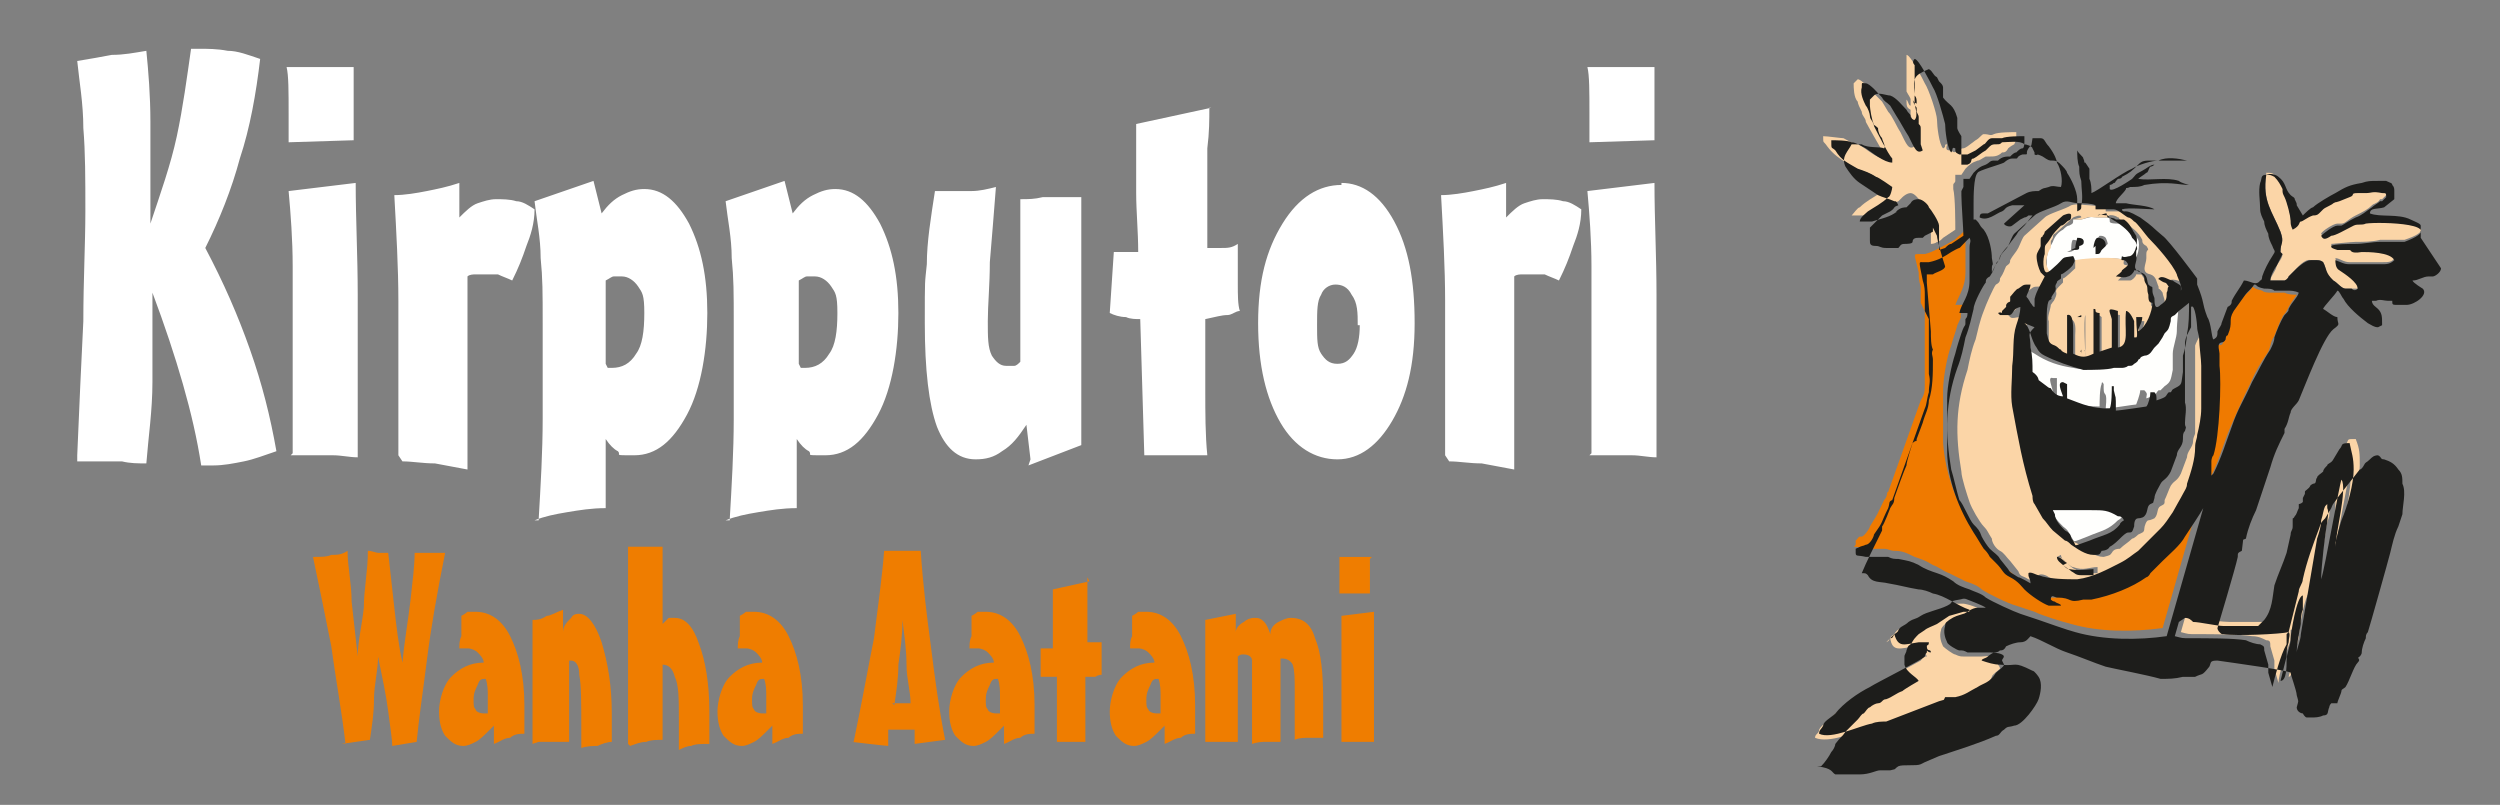 <?xml version="1.0" encoding="UTF-8"?>
<svg id="Layer_1" xmlns="http://www.w3.org/2000/svg" version="1.1" viewBox="0 0 123 39.6">
  <rect x="0" y="0" width="123" height="39.6" fill="#808080" stroke="none"/>
  <!-- Generator: Adobe Illustrator 29.4.0, SVG Export Plug-In . SVG Version: 2.1.0 Build 152)  -->
  <defs>
    <style>
      .st0 {
        fill: #1d1d1b;
      }

      .st0, .st1, .st2, .st3, .st4, .st5 {
        fill-rule: evenodd;
      }

      .st1 {
        fill: #fff;
      }

      .st2 {
        fill: #ef7d00;
      }

      .st3 {
        fill: #fbd5a7;
      }

      .st4 {
        fill: #fffffd;
      }

      .st5 {
        fill: #ef7a00;
      }
    </style>
  </defs>
  <path class="st2" d="M17,36.6c-.2-1.7-.5-3.3-.7-4.8-.3-1.5-.6-3-.9-4.4.4,0,.7,0,.9-.1.3,0,.5,0,.8-.2,0,.8.2,1.6.2,2.5.1.9.2,1.8.3,2.7,0-.7.2-1.5.3-2.4,0-.9.2-1.8.2-2.8.2,0,.4.1.5.1.2,0,.3,0,.5,0h0c.1.9.2,1.8.3,2.7.1.9.2,1.8.4,2.7.1-1.1.3-2.2.4-3.1.1-.9.2-1.7.2-2.3h1.5c-.4,2-.7,3.7-.9,5.3-.2,1.6-.4,2.9-.5,4l-1.2.2c0-.3-.1-.9-.2-1.7-.1-.8-.3-1.7-.5-2.7,0,.7-.2,1.4-.2,2.1,0,.7-.1,1.3-.2,2l-1.4.2Z"/>
  <path class="st2" d="M66,36.5h0c0-1.1,0-1.9,0-2.3,0-.8,0-1.5,0-2.1,0-.6,0-1.2,0-1.8l1.6-.2c0,.9,0,1.7,0,2.6,0,.9,0,1.8,0,2.7v1.1c-.2,0-.4,0-.6,0-.2,0-.4,0-.5,0h-.3c0,0-.1,0-.2,0M67.4,27.5v1.7s-1.5,0-1.5,0c0-.2,0-.4,0-.7,0-.5,0-.9,0-1.1h1.6ZM59.3,36.6c0-.9,0-1.6,0-2.2,0-.6,0-1.1,0-1.5s0-.8,0-1.2c0-.4,0-.8,0-1.2l1.5-.3v.9c0-.2.2-.4.4-.5.1-.1.3-.2.5-.2s.3,0,.5.2c.1.1.2.3.3.6,0-.3.2-.5.4-.6.2-.1.4-.2.6-.2.6,0,1,.3,1.2,1,.3.7.4,1.7.4,3.1s0,.4,0,.7c0,.3,0,.7,0,1.1-.2,0-.5,0-.7,0-.2,0-.5,0-.7.1,0-.5,0-.9,0-1.3,0-.4,0-.8,0-1.1,0-.6,0-1-.1-1.3-.1-.2-.3-.3-.5-.3h-.1s0,0,0,0c0,.4,0,.7,0,1,0,.3,0,.6,0,1s0,.6,0,.9c0,.3,0,.7,0,1.2-.2,0-.5,0-.7,0-.2,0-.4,0-.7.1,0-.1,0-.3,0-.6,0-.9,0-1.5,0-1.9,0-.9,0-1.4,0-1.6,0-.2-.2-.3-.4-.3s0,0-.1,0c0,0-.1,0-.2.1,0,.1,0,.3,0,.5v.9c0,.4,0,.9,0,1.3,0,.5,0,.9,0,1.5h-1.6ZM57.1,35.9c-.3.3-.5.5-.7.6-.2.1-.4.2-.6.2-.4,0-.6-.2-.9-.5-.2-.3-.3-.7-.3-1.2s.2-1.3.6-1.7c.4-.4.9-.7,1.6-.7,0-.2-.2-.4-.3-.5-.1-.1-.3-.2-.5-.2s-.2,0-.2,0c0,0-.1,0-.2,0,0-.2,0-.4.1-.6,0-.2,0-.5,0-.8v-.2c0,0,.2-.1.3-.2.1,0,.2,0,.4,0,.7,0,1.3.4,1.7,1.2.4.8.7,1.9.7,3.4v1.4c-.2,0-.5,0-.7.2-.3,0-.5.2-.8.3v-.9ZM57.1,35c0-.2,0-.5,0-.8,0-.2,0-.5-.1-.8h0c-.2,0-.3,0-.4.3-.1.2-.2.4-.2.7s0,.4.1.5c0,.1.2.2.4.2s0,0,.1,0c0,0,0,0,.1,0ZM53.5,28.4c0,.3,0,.6,0,.9,0,.3,0,.9,0,1.6v.7c.1,0,.2,0,.3,0,.1,0,.2,0,.4,0,0,.4,0,.7,0,1,0,.2,0,.5,0,.6,0,0-.2,0-.3.1-.1,0-.3,0-.5,0,0,.6,0,1.1,0,1.7,0,.5,0,1,0,1.5,0,0-.2,0-.3,0h-.3c-.2,0-.5,0-.8,0h0v-3.2c-.2,0-.3,0-.4,0-.1,0-.3,0-.4,0v-1.4c0,0,.6,0,.6,0,0-.5,0-.9,0-1.3,0-.4,0-.8,0-1.2v-.4l1.8-.4ZM49.2,35.9c-.3.3-.5.5-.7.6-.2.1-.4.2-.6.2-.4,0-.6-.2-.9-.5-.2-.3-.3-.7-.3-1.2s.2-1.3.6-1.7c.4-.4.9-.7,1.6-.7,0-.2-.2-.4-.3-.5-.1-.1-.3-.2-.5-.2s-.2,0-.2,0c0,0-.1,0-.2,0,0-.2,0-.4.1-.6,0-.2,0-.5,0-.8v-.2c0,0,.2-.1.3-.2.1,0,.2,0,.4,0,.7,0,1.3.4,1.7,1.2.4.8.7,1.9.7,3.4v1.4c-.2,0-.5,0-.7.2-.3,0-.5.2-.8.3v-.9ZM49.2,35c0-.2,0-.5,0-.8,0-.2,0-.5-.1-.8h0c-.2,0-.3,0-.4.3-.1.2-.2.4-.2.7s0,.4.1.5c0,.1.2.2.4.2s0,0,.1,0c0,0,0,0,.1,0ZM42,36.5c.4-1.9.7-3.6,1-5.1.2-1.6.4-3,.5-4.3h1.8c.1,1.6.3,3.2.5,4.7.2,1.6.4,3.1.7,4.6l-1.5.2v-.7c-.1,0-1.3,0-1.3,0v.8c-.1,0-1.8-.2-1.8-.2ZM43.9,34.6h.9c0-.6-.2-1.2-.2-1.9,0-.7-.1-1.4-.2-2.2,0,.8-.1,1.5-.2,2.2,0,.7-.1,1.3-.2,2ZM37.8,35.9c-.3.3-.5.5-.7.6-.2.1-.4.2-.6.2-.4,0-.6-.2-.9-.5-.2-.3-.3-.7-.3-1.2s.2-1.3.6-1.7c.4-.4.9-.7,1.6-.7,0-.2-.2-.4-.3-.5-.1-.1-.3-.2-.5-.2s-.2,0-.2,0c0,0-.1,0-.2,0,0-.2,0-.4.1-.6,0-.2,0-.5,0-.8v-.2c0,0,.2-.1.3-.2.1,0,.2,0,.4,0,.7,0,1.3.4,1.7,1.2.4.8.7,1.9.7,3.4v1.4c-.2,0-.5,0-.7.2-.3,0-.5.2-.8.3v-.9ZM37.7,35c0-.2,0-.5,0-.8,0-.2,0-.5-.1-.8h0c-.2,0-.3,0-.4.3-.1.2-.2.4-.2.7s0,.4.1.5c0,.1.2.2.4.2s0,0,.1,0c0,0,0,0,.1,0ZM30.9,36.6c0-.8,0-1.7,0-2.5,0-.8,0-1.5,0-2.3s0-1.8,0-2.6c0-.8,0-1.6,0-2.3h.2c.3,0,.5,0,.8,0,.2,0,.5,0,.7,0,0,.8,0,1.4,0,2,0,.6,0,1,0,1.4v.4c.1-.1.2-.2.3-.3.1,0,.2,0,.3,0,.5,0,.9.4,1.2,1.3.3.8.5,1.9.5,3.3s0,.5,0,.8c0,.3,0,.5,0,.8-.4,0-.7,0-.9.1-.2,0-.4.1-.6.2h0c0-.7,0-1.2,0-1.5,0-1,0-1.7-.2-2.1-.1-.4-.3-.6-.6-.6h0s0,0,0,0v.8c0,.6,0,1.1,0,1.6,0,.5,0,.9,0,1.3-.3,0-.6,0-.8.1-.3,0-.5.1-.8.2ZM26.2,36.6c0-1.2,0-2.1,0-2.6,0-.6,0-1,0-1.4s0-.7,0-1c0-.4,0-.7,0-1.1.2,0,.4,0,.7-.2.2,0,.5-.2.8-.3v1.1c0-.3.2-.5.4-.7.1-.2.3-.2.4-.2.4,0,.8.5,1.1,1.4.3,1,.5,2.1.5,3.5s0,.5,0,.7c0,.2,0,.4,0,.7-.2,0-.5.1-.7.2-.2,0-.5,0-.8.1v-1c0-1.2,0-2.1-.1-2.6,0-.5-.2-.7-.4-.7s0,0-.1,0c0,0,0,0,0,0,0,.7,0,1.3,0,2,0,.7,0,1.3,0,2-.2,0-.4,0-.6,0-.2,0-.4,0-.7,0h-.2ZM24.1,35.9c-.3.3-.5.5-.7.6-.2.1-.4.2-.6.2-.4,0-.6-.2-.9-.5-.2-.3-.3-.7-.3-1.2s.2-1.3.6-1.7c.4-.4.9-.7,1.6-.7,0-.2-.2-.4-.3-.5-.1-.1-.3-.2-.5-.2s-.2,0-.2,0c0,0-.1,0-.2,0,0-.2,0-.4.1-.6,0-.2,0-.5,0-.8v-.2c0,0,.2-.1.3-.2.1,0,.2,0,.4,0,.7,0,1.3.4,1.7,1.2.4.8.7,1.9.7,3.4v1.4c-.2,0-.5,0-.7.2-.3,0-.5.2-.8.3v-.9ZM24,35c0-.2,0-.5,0-.8,0-.2,0-.5-.1-.8h0c-.2,0-.3,0-.4.3-.1.2-.2.4-.2.7s0,.4.1.5c0,.1.2.2.4.2s0,0,.1,0c0,0,0,0,.1,0Z"/>
  <g>
    <path class="st4" d="M99.6,15.9c-.3.4-.2.3-.2,1,0,.4,0,.8.1,1.2.3.2.2.3.3.4l.4.3c0,0,.1,0,.2.1.2.2.3.3.6.4,0-.2-.3-.8,0-.7h.2c0,.1,0,.9,0,.9.7.3,1.2.5,2.1.5,0-.2,0-.9.1-1.1,0,0,0-.2.1,0,0,0,0,.2,0,.2,0,.5.2,0,.1,1,.2,0,1.4-.2,1.5-.2,0,0,.2-.5.2-.7.1,0,.1,0,.2,0,.2.2.1.2.1.4.6-.2.4-.2.6-.4,0,0,0,0,.1,0,0,0,0,0,.2-.2.3-.2.3-.3.4-.8v-.8c0-.3.2-.8.2-1.1,0-.5.1-1.1.1-1.5l-.5.4c0,0-.1.1-.2.2-.1,0-.2,0-.2.3,0,.3,0,.3-.3.6-.1.2,0,.2-.3.5-.1.2,0,0-.2.2,0,0-.2.3-.5.4-.2,0,0,0-.3.2,0,0-.2.1-.2.2-.1.1-.2,0-.3.1,0,0-.2,0-.3.1-.2,0-.2,0-.4,0-.3.2-1.1.2-1.5.1-.7-.1-1.3-.3-1.9-.7-.2-.1-.3-.2-.4-.4-.2-.4-.3-1-.6-1.2"/>
    <path class="st4" d="M102,10.8c0,.2,0,.2-.2.3-.1,0-.2.1-.3.2-.2.1-.4.3-.5.6-.2.4-.2.2-.3.8,0,.2,0,.8.1.9,0,0,.2-.1.3-.2.6-.5.2-.5,1-.6.5,0,2-.2,2.4,0,.1,0,.3,0,.4,0,.3,0,.4-.8.3-1-.2-.3-.3-.6-.6-.8,0,0-.1,0-.2,0,0,0-.1,0-.2,0-.1,0-.4,0-.4-.1,0-.1,0-.2-.1-.2-.2,0-.3,0-.4,0-.5,0-.2-.1-.9.1,0,0-.1,0-.2,0-.2,0,0,0-.2,0M103.1,12.1c0-.2.1-.4.2-.5.1,0,.2,0,.3.1,0,0,.1.2.1.3,0,0-.1.1-.2.2-.2.1-.1.1-.2.2v-.4c-.2,0-.2,0-.2,0ZM101.9,12.3c0,0,0-.5.1-.5,0,0,0,0,0,0,0,0,0,0,0,0,0,0,.4,0,.3.3,0,0-.1,0-.2.1,0,0,0,.2-.4.2Z"/>
    <path class="st4" d="M101,25.1c0,.3.3.6.5.8.4.3.2.3.4.5.2.3,0,.3.8,0,.7-.3,1-.3,1.5-.8,0,0,.2-.1.2-.2,0-.1-.1,0-.3-.2-.5-.3-.7-.3-1.3-.3-.2,0-.8,0-1,0,0,0-.1,0-.2,0-.1,0-.1,0-.2,0-.2,0-.3,0-.5,0"/>
    <path class="st5" d="M94.7,15.3c0,.4,0,.5,0,.9,0,.1,0,.3,0,.4,0,.1,0,.3,0,.5,0,.3,0,.6,0,.9,0,.4,0,.5,0,.9,0,.3,0,.5-.2.8l-1.6,4.5c0,0,0,0,0,0-.1,0,0,.2-.2.4-.4.8-.2.5-.7,1.3,0,.1-.3.5-.4.5-.2,0-.1,0-.3.2v.2c-.2.2,0,0,.3.2.2,0,.4,0,.6,0,.2,0,.4,0,.5,0,.2,0,.3.1.5.1.4,0,.6.1,1,.3.3.1.6.2.9.4.3.1.5.3.8.4.2.1.6.3.8.4.3.1.6.2.8.4.3.2,1.3.7,1.7.8l.9.3c.4.2,1.4.5,1.8.6,1.4.4,3,.4,4.5.2l1.8-6.3c-.2.2-.8,1.1-.9,1.4-.2.4-.7.9-1.1,1.2-.2.2-.3.4-.6.6,0,0-.1,0-.2.2-.7.6-1.7,1-2.7,1.1-.1,0-.2,0-.4,0-.8.1-.5,0-1.3-.1,0,0-.4-.2-.3,0h0c0,.1.1.1.2.2.1,0,.3,0,.3.2,0,0-.4,0-.6,0-.4,0-.9-.5-1.2-.8-.1,0-.3-.4-.7-.6-.4-.2-.3-.2-.7-.7l-.3-.3c-.1-.1-.2-.2-.3-.4-.2-.3-.4-.5-.5-.8-.7-1.2-1.2-2.6-1.3-4,0-.4,0-.8,0-1.3,0-.4,0-.8,0-1.3,0-.6.2-1.7.4-2.2.1-.4.2-.6.3-1,.3-.6.1-.3.2-.7,0-.1,0-.2.1-.3-.1,0-.3,0-.4,0,.2-.5.5-.9.5-1.6,0-.8,0-.8,0-1.6,0-.3,0-.3,0-.5l-.2.2c-.6.5,0,.1-.7.5-.4.2-.7.4-1.1.5-.1,0-.2,0-.3,0-.3,0-.2,0,0,.9,0,.2,0,.4.1.7,0,.2,0,.6,0,.8"/>
    <path class="st5" d="M108.8,23.4c.4-.8.6-1.6.9-2.3.4-.9.6-1.4,1-2.2.3-.7.5-1,.9-1.6.1-.2.1-.4.2-.6.2-.3.3-.8.5-1.1,0-.1.1-.1.2-.3.2-.4.3-.5.5-.8-.2,0-.4,0-.6-.1-.2,0-.3,0-.6,0-.2,0-.4,0-.5-.1-.4-.1-.3-.1-.5-.2,0,.2-.3.3-.5.6l-.5.7c-.3.4,0,.5-.3,1.2,0,0,0,.2-.1.2-.1.3-.2.1-.3.2,0,0,0,.4,0,.5.1.3,0,.3,0,.6.1.9,0,3.5-.3,4.4,0,0,0,.2-.1.3,0,.2,0,.5,0,.7"/>
    <path class="st3" d="M102,10.8c.1,0,0,0,.2,0,0,0,.1,0,.2,0,.6-.2.3-.1.9-.1.2,0,.3,0,.4,0,0-.2.4-.1.5,0,.1,0,0,0,.1.1,0,0,.2.1.3.2.3.2.6.4.8.8,0,.1,0,.2.2.3.2.3,0,.1,0,.4,0,0,0,0,0,.2,0,.3-.3.7.2.8.3.1.3.4.4.6,0,.2,0,0,.2.3,0,.1.1.3.1.4,0,.2,0,.7.3.3.2-.2.2-.3.3-.6,0-.2,0-.2.1-.3-.2-.3-.1-.2-.4-.3-.1,0-.1,0-.1-.1.2-.1.5,0,.7.1.1,0,.3.2.4.3,0,0,0,0,0,.2.1-.1-.1-.7-.2-.8-.2-.5-1-1.4-1.4-1.8-.1-.2-.6-.8-.7-.8-.1,0-.2-.1-.3-.2-.2-.1-.5-.3-.7-.4-.1,0-.3,0-.4,0-.3,0-.4,0-.5,0,0,0,0-.1,0-.2-.2,0-.6-.1-.8-.1-.3,0-.6-.1-.9,0-.3.2-1.1.4-1.3.6l-1,.9c-.1.1-.2.4-.3.6-.1.2-.3.4-.4.6,0,.2-.1.2-.2.3-.1.2-.1.3-.3.6,0,.1,0,.2-.2.3-.1.1-.5,1-.6,1.3-.2.5-.3,1-.4,1.4-.2.5-.3,1-.4,1.5-.6,1.8-.6,3.2-.3,5,0,.3.3,1.2.4,1.5.1.3.5,1,.7,1.2.2.2.2.3.4.6,0,.2.2.5.4.6.2.1.3.3.5.5l.4.5c.1.3.2.2.5.4.1,0,.5.3.6.3,0-.1,0-.2-.1-.4,0-.1,0,0,0-.1.1-.1.4,0,.5.1.5.2,1.3.3,1.9.2.8,0,1.5-.5,2.1-.8.3-.2.6-.3.9-.6l1.1-1.1c.2-.2.4-.6.6-.8.1-.2.4-.7.5-.9,0-.1.2-.3.2-.5.2-.5.3-1.2.4-1.8,0-.3,0-.4.1-.6,0-.4.1-.9.2-1.3,0-.5,0-.9,0-1.4,0-.2,0-.5,0-.7,0-.3,0-1-.1-1.3,0-.2,0-.4-.1-.6,0-.1-.1-1.2-.3-1-.1.1,0,.8,0,1,0,.3-.2.5-.3.8,0,.3,0,.7,0,1,0,.2,0,.3,0,.5,0,.2,0,.3,0,.5,0,.2,0,.3,0,.5,0,.2,0,.2,0,.4,0,.2,0,.7,0,1,0,.2,0,.1,0,.4,0,.1-.1.2-.1.4,0,.3-.3.5-.3.8l-.3.8c-.2.4-.3.3-.5.6-.1.2-.2.5-.3.7,0,.2,0,.2-.2.3-.2.1-.1.4-.3.6,0,0,0,0,0,0,0,0,0,0,0,0,0,0-.2.1-.3.1-.1,0-.2.3-.2.4,0,.2-.1.2-.3.3,0,0-.2.2-.3.2-.2.2-.4.3-.6.5-.1,0-.3,0-.4.2-.1.1,0,.1-.4.2-.4,0-.8-.3-1.1-.5,0,0-.2-.2-.3-.2l-.6-.5c-.2-.2-.3-.4-.5-.6l-.4-.7c0-.1,0-.3-.1-.4-.4-1.6-.7-2.8-1-4.4-.1-.7,0-1.4,0-2,0-.6,0-1.3.2-2,0-.3.2-.6.2-.9-.4,0-.3.3-.5.4-.2,0-.4.1-.5,0,0,0,0,0-.1-.1.1,0,.1,0,.2-.1,0-.1.1-.1.2-.2,0,0,0,0,0-.1,0-.1.1,0,.2-.2,0,0,0-.1,0-.2,0-.1.3-.3.4-.4.3-.2.2-.2.6-.2,0,.2-.2.5-.2.6,0,0,.1.2.2.3,0,.1,0,.2.2.2,0-.1,0,0,0-.2,0,0,0-.1,0-.2.1-.4.4-.8.5-1.1l-.2-.2c-.1-.2-.3-.5-.2-.8,0-.1.1-.4.2-.5,0-.1,0-.2,0-.3,0-.1,0,0,.1-.2,0,0,0-.2.1-.2l.9-.8c0,0,.4-.2.4,0M101.2,27.4c.2,0,.3.1.5.3,0,0,.2.2.3.2.5.2.8,0,1.2,0,0,0,0,.2,0,.3-.2,0-.4,0-.6,0-.3,0-.3,0-.5-.2-.1,0-.3-.2-.4-.3-.1-.1-.3-.2-.3-.4Z"/>
    <path class="st3" d="M94,5.2c-.1,0-.1-.2-.2-.3,0,.3,0,.4.2.5,0,.1,0,.1,0,.2,0,.1,0,.1.1.3,0,.1,0,.2,0,.3,0,.1,0,.1.1.3,0,.2,0,.5,0,.7-.3.2-.4-.1-.7-.7-.2-.3-.4-.8-.6-1l-.3-.5c-.2-.2-.3-.3-.4-.4-.1-.1-.6-.7-.8-.7,0,0,0,0,0,0,0,0,0,0-.2.2,0,.2,0,.7.2.9,0,.1.1.3.2.5,0,.2.2.3.2.5.1.2.8,1.4.9,1.6,0,0,.1.1,0,.2-.4,0-1-.6-1.3-.7-.2,0-.5-.2-.7-.3-.1,0-.8-.1-1-.1,0,.4,0,.2.2.5.3.4.6.6,1.1.9.3.2.6.3.9.4,0,0,.8.4.8.5,0,0,0,.5-.2.5-.3.2-.7.4-1,.7-.1,0-.3.3-.4.4h.5c0,0,0,0,.1,0,.3-.2.8-.3,1.1-.4.1,0,0,0,.1-.1.2-.2.3-.1.5-.2l.2-.2c0,0,.2-.2.4-.2.2,0,.4.3.5.4,0,.1.4.7.5.9,0,.3,0,.7,0,1,0,0,0,.2,0,.2,0,0,.2,0,.3-.1.1,0,.2-.1.3-.2l.6-.4c0-.3,0-1.6-.1-2,0-.2,0,0,0-.2,0-.1.1-.1.1-.2,0,0,0-.2,0-.3h.3c0,0,.2-.3.2-.3.2-.2.3-.3.6-.4.1,0,.2-.1.4-.2.1,0,.1,0,.2,0,.2,0,.4,0,.6-.2.1,0,.2,0,.3-.2,0,0,.1-.1.3-.2,0,0,.1-.2.1-.3,0-.1,0-.2,0-.3-.2,0-.9,0-1.1.1-.2.1-.2,0-.5,0-.1,0-.2.2-.4.3l-.4.3c-.3.2-.2,0-.4.2-.2,0-.2.2-.4,0-.2,0-.3,0-.2-.3-.2,0,0,.1-.2.2-.2-.2-.3-1.1-.3-1.4,0-.3-.4-1.5-.6-1.8-.1-.2-.7-1.4-.9-1.4-.1,0,0,0,0,0,0,0,0,0,0,0,0,0,0,0,0,0,0,0,0,0,0,0,0,0,0,.2,0,.3v1.5c.1.2.2.3.2.4,0,0,0,0,0,0,0,0,0,0,0,0"/>
    <path class="st3" d="M93,31.4c.1.7.5.5,1.2.4.2,0,.4,0,.5,0,0,.2-.1,0-.1.2,0,.3.1,0,.2.3-.1,0,0,0-.2,0,0,0,0,.1-.1.2,0,0-2.4,1.3-2.7,1.5-.6.4-1.2.8-1.7,1.3-.2.2-.5.4-.6.6,0,.2-.2.2-.2.4.7.3,2-.3,2.6-.5.2,0,.5,0,.7-.1l2.6-1c.2,0,.2,0,.3-.1h.1c0,0,0-.1.1-.1.1,0,.2,0,.3,0,.5-.1.7-.3,1.1-.5.3-.2.7-.2.9-.7,0-.1.3-.3.4-.4,0,0,0-.1-.1-.2,0-.1.2-.1,0-.3-.2-.2-.6-.1-.8-.1-.2,0-.3,0-.4,0-.2,0-.3,0-.5,0-.1,0-.2,0-.4-.1-.1,0-.5-.3-.6-.4-.1-.2-.2-.5-.1-.8,0-.1.1-.2.2-.3.2-.2.4-.2.7-.3,0,0,.3-.3.7-.3,0,0,.3,0,.4,0,0-.2-.8-.4-.9-.4-.2,0-.2,0-.4,0-.5.1-.1,0-.6.3-.4.2-1,.3-1.3.5-.2.2-.2.1-.6.3-.2.1-.4.2-.5.4,0,0-.2.1-.2.2-.1.1,0,.1-.2.2"/>
    <path class="st3" d="M107.5,30.4l-.2.7c.4.1.3.1.8.1.7,0,2.1,0,2.7.1.3,0,.5.1.7.2.2,0,.2.1.2.3l.2.7c0,.1,0,.2,0,.4l.2.7c0-.4.4-1.6.6-2.1v-.5c.2-.1.2,0,.3-.1.2.2.1.4,0,.5,0,.2,0,.4-.1.7l-.3,1.2s0,0,0,0c.2,0,.3-.8.3-1,0-.4.2-.7.2-1.1,0-.1.3-2.1.6-2.1.1,0,0,.1,0,.3,0,.1,0,.2,0,.4,0,.2,0,.5-.1.7,0,.5-.2.9-.2,1.4,0-.2.1-.7.2-.9l.8-4.7c0-.3.1-.6.2-.9,0-.2,0-.4.2-.7,0-.1,0,0,.1-.1,0,0,0,0,0,.2,0,.2,0,.5,0,.7-.1.5-.3,2.3-.3,2.8.2-.6.9-4.8,1-4.9.2.3-.4,2.7-.4,3.3v-.2c.1-.4.2-.7.3-1.1.3-.7.6-1.8.6-2.5,0-.6,0-.8-.2-1.3-.5,0-.3,0-.5.3l-.3.5c0,.2-.2.2-.3.3,0,.1-.1.2-.2.3,0,.1-.2.2-.3.3-.1.2,0,.2-.2.3-.2,0,0,0-.2.2-.1.1,0,0-.2.3,0,.1,0,0-.1.2,0,0,0,.1,0,.2,0,.1,0,0-.2.1,0,0,0,0,0,0,0,0,0,0,0,0,0,0,0,.1,0,.2,0,.2,0,.3-.2.4-.1,0,0,0-.1.2,0,0,0,.2,0,.3,0,.2,0,.3-.1.4l-.2.9c-.2.6-.4,1-.6,1.6-.2.6-.2,1.3-.5,1.7l-.3.3c-.2,0-1.4,0-1.7,0-.3,0-1.2-.1-1.5-.2-.2,0-.3-.1-.4-.2"/>
    <path class="st3" d="M102.1,12.8c0,.2,0,.2,0,.3h0c0,.1,0,.1,0,.1,0,0-.5.5-.6.5h0s0,0,0,0v.2c0,0-.1.1-.2.2-.3.3,0,.2-.2.6-.1.2,0,0-.2.3,0,.2-.2.6-.1.8,0,.2,0,.2,0,.4,0,.1,0,.3,0,.4,0,.4,0,.5.4.6.2,0,.2.1.3.2,0,0,.3.1.3.2,0-.3,0-1.6,0-1.9.4,0,.3.6.3.8,0,.4,0,.8,0,1.1.4.2.7.2,1.1,0v-2.2c.1,0,0,0,0,.1,0,0,.1,0,.2.1v1.9s.6-.2.6-.2c0-.2,0,0,0-.4,0-.2,0-.4,0-.5,0-.2,0-.4,0-.5-.1-.4-.2-.5.3-.4v1.8c.6,0,.3-.9.4-1.8.2,0,.3.4.3.5v.8c.2,0,.1,0,.2,0,.2,0,0-.6,0-1,.1,0,.2,0,.3,0,0,.2-.1.4-.2.7.4-.2.6-1,.7-1.4-.3,0-.1-.2-.2-.4,0-.2,0-.3-.1-.5-.1-.2,0-.3-.2-.5-.2-.2,0-.2-.4-.2,0,.1-.2.3-.3.3-.2,0-.4,0-.6,0,0,0,.2-.2.3-.3,0-.1.2-.2.3-.3-.1-.3-.4,0-.3-.4-.4-.2-1.9-.1-2.4,0M102.4,15.5h.2c0,0,0,1.7,0,1.7-.1.1,0,0,0,.2,0,0,0,.1,0,.2,0-.2-.1-1.9,0-2.1Z"/>
    <path class="st3" d="M111.5,8.6c-.2,1.3.3,1.8.7,2.8.2.5,0,.5,0,1,0,0,0,0,.1.1,0,.2-.2.4-.3.6,0,.2-.3.5-.3.7h.7c.1,0,.1,0,.2-.2,0,0,.1-.1.2-.2.2-.2.6-.7.9-.6.2,0,0,0,.3,0,.1,0,.2,0,.3.1.2.3,0,.5.5.9.2.1.4.4.6.4,0,0,.2,0,.3,0,.1,0,.2,0,.3,0h0c0-.5-.6-.8-.9-1,0,0-.2-.4-.2-.5.2,0,.4.2.7.2.3,0,.5,0,.8,0,.2,0,.6,0,.8,0,.3,0,.5,0,.6-.2-.2-.3-1.3-.4-1.6-.4-.5,0-.5,0-.6-.1,0,0-.1,0-.2,0-.1,0-.3,0-.4,0-.3,0-.3,0-.3-.2.1,0,1-.1,1.2-.1.4,0,.8,0,1.2-.1.1,0,.2,0,.3,0,.1,0,.1,0,.3,0,.2,0,.4,0,.6,0,2.4-.8-1.2-1-1.9-.9-.2,0-.4,0-.6.1-.4.2-1,.4-1.1.5-.3.2-.4.2-.5,0,0-.1.6-.5.8-.5,0,0,.2,0,.2,0,.2,0,.3-.2.7-.4.4-.2.6-.3.8-.5.1-.1.3-.1.4-.3,0,0,0,0,0,0,.1,0,0,0,.1,0l.2-.2c0-.2,0-.2-.2-.2-.5,0-.5,0-.8,0-.2,0-.2,0-.4,0-.5,0-.2.1-.4.2l-.5.2c-.2,0-.1,0-.3.1-.2.1-.4.2-.5.3,0,0-.1.1-.2.2,0,0-.2,0-.3.1-.2,0-.4.2-.6.3-.1,0,0,.2-.4.4,0-.1,0-.2-.1-.4,0-.3-.2-1-.3-1.2,0-.1,0-.2-.1-.4,0-.2-.2-.5-.4-.6-.1-.1-.2-.1-.4-.1"/>
    <path class="st0" d="M119.1,11.7s0,0,0-.1h0v-.4c0,0,0,0,0,0,0,0,0,0,0,0,0,0,0,0,0-.1,0-.1-.3-.2-.5-.3-.6-.3-1.5-.1-2-.3,0-.3.4-.2.7-.3,0,0,.5-.4.5-.4,0-.1,0-.2,0-.4,0-.1,0-.2-.1-.3,0-.1-.1-.1-.3-.2-.1,0-.3,0-.4,0-.4,0-.5,0-.8.1-.6.1-.8.2-1.3.5-.2.1-.9.5-1.1.7-.1,0-.4.3-.5.4l-.3-.5c0-.1,0-.1-.1-.3,0-.1-.1-.1-.2-.2-.3-.3-.2-.6-.6-.9-.1-.1-.4-.2-.6-.1-.3,0-.2.2-.3.4-.1.4,0,.9,0,1.3,0,.2.1.4.2.6,0,.2.1.4.2.6,0,.2.1.4.2.6.1.3.2.2,0,.5-.2.3-.4.7-.5,1,0,0,0,.2-.1.2-.2.3-.5,0-.8,0-.2.4-.4.6-.6,1,0,.1,0,.2-.2.3l-.3.8c0,.1-.1.2-.2.4,0,.2,0,.3-.2.4-.1-.1-.1-.8-.3-1.1-.3-.8-.1-.6-.5-1.6,0,0,0-.2,0-.3,0,0-1.4-1.9-1.7-2.1-.6-.5-.4-.4-1.1-.9-.2-.1-.5-.3-.7-.3-.1,0-.2,0-.2-.1.3-.1,1.3,0,1.6,0-.3-.2-1-.2-1.4-.3-.2,0-.4,0-.5,0,0-.2.4-.5.5-.7,0-.1,0,0,.2-.1.3,0,.5,0,.7-.1,1.2-.2,1.7,0,2.2,0,0,0-.4-.1-.5-.2-.6-.2-1.4,0-2-.1.1-.1.3-.2.4-.3.1,0,.1-.2.2-.3,0,0,.1,0,.2-.1,0,0,0,0,0,0,0,0,0,0,0,0h0c0,0,0,0,0,0-.2,0-.4.2-.6.3-.4.2-.3.2-.5.4,0,0-1,.7-1.1.5,0,0,0-.2,0-.2,0,0,.1,0,.2-.1.1,0,0,0,.2-.2,0,0,.2,0,.2-.1.4-.2.5-.3.8-.6.2-.2.3-.2.7-.2.1,0,0,0,.1,0,0,0,.2,0,.3,0,.2,0,.4,0,.7,0,.2,0,.4,0,.6,0-.4-.1-1-.2-1.4,0-.3,0-1,.2-1.3.4-.5.2-1.7,1.1-2,1.2,0-.2,0-.5-.1-.7,0-.1,0-.2,0-.4,0-.1,0,0,0-.1,0,0,0,0,0,0l-.2-.3c-.1,0,0,0-.1-.2,0-.1-.2-.2-.3-.4,0,.2,0,.6.1.8,0,.3,0,.4.1.7,0,.4.1.8,0,1.2,0,.2,0,.2-.2.3,0-.1,0-.4,0-.6,0-.4-.3-1-.5-1.3,0-.1-.2-.3-.3-.4-.1-.1-.2-.2-.4-.2-.2,0-.2,0-.5-.2-.4-.2-.2,0-.4-.1,0,0,0,0,0,0,0,0,0,0,0-.1,0,0,0,0-.1-.2,0-.1-.3-.2-.4-.2-.2-.2-.8-.1-1.1-.1-.1.1-.1.1-.3.1-.1,0-.2,0-.3.1l-.2.2c-.2.1-.4.3-.6.4-.2,0,0,.2-.3.3-.1,0-.2,0-.3,0,0-.1,0-.3,0-.5,0-.2,0,0,0-.2,0-.1,0-.2,0-.3,0,0,0-.2,0-.2,0-.1,0-.1,0-.2,0,0-.2-.3-.2-.4,0,0,0-.2,0-.5-.2-.7-.4-.6-.7-1,0-.2,0-.3,0-.5,0,0,0-.1-.1-.2,0,0,0,0-.1-.1,0,0,0,0-.1-.2-.2-.1-.2-.3-.4-.4-.7.3-.8.4-.7,1.2,0,.2,0,.3,0,.5,0,.1.2.6,0,.8-.1,0-.2-.1-.2-.2,0-.1-.1-.1-.2-.3-.2-.2-.5-.6-.8-.7-.2,0-.6-.2-.8,0l-.2.2c0,0,0,.1,0,.2,0,0,0,0,0,.1,0,.1.1.8.2.9,0,.1,0,0,.2.2,0,.2.1.4.2.5,0,.1.2.4.1.5,0,0,0,0,0,0h0s0,0,0,0c-.2-.1-.8,0-1.1-.2-.2,0-.3,0-.5,0-.1.2-.2.3-.3.5-.1.2-.1.4,0,.6.2.3.4.6.7.8.3.2.6.4.9.6.2.1.6.2.8.3.1,0,.1,0,.2.2-.3.1-.1.1-.4.3-.2.1-.2.1-.4.2,0,0-.5.5-.6.6,0,0,0,.5,0,.6,0,.2,0,.3.3.3.2,0,.2.1.5.1.2,0,.4,0,.6,0,.1-.1.1-.2.3-.2.1,0,.4,0,.4-.1h0c0-.2.2-.2.3-.2.1,0,0,0,.2,0,0,0,0,0,.1-.1l.4-.2c0,0,0-.2,0-.3,0,0,0,0,0,.1l.2.4c0,.2.3,1.2.4,1.5,0,0,0,0,0,0,0,.2-.5.3-.6.4h-.2c0,0-.1,0-.1,0,0,0,0,0,0,0,0,.3,0,.2,0,.4l.2,2.4c0,.3,0,.7.1.9,0,.1,0-.1,0,0-.1.2,0,.3,0,.5,0,.7,0,1.4-.2,2,0,.4-.2.7-.3,1.1l-.3.8c0,.2,0,0-.2.2,0,0-.3.9-.3,1.1-.1.2-.5,1.3-.6,1.6,0,.3-.1.3-.2.5,0,0-.3.8-.4.9h0s0,0,0,0c0,0,0,0,0,.1,0,0,0,0,0,.1-.3.6-.8,1.6-1,2.1.2,0,.2,0,.3.1.2.4.6.3,1,.4.6.1.9.2,1.5.3.2,0,.5.1.7.2.6.1,1.2.6,1.8.8,0,.1,0,.1-.1.1,0,0-.1,0-.2,0l-.7.2-.6.4c-.2.1-.5.2-.6.3l-.3.2s0,0-.1.1c-.2.2-.2.3-.3.4-.1.1-.1,0-.2.3,0,.1-.1.2-.1.3,0,.2,0,.2,0,.4.1.4.6.6.7.8,0,0-.7.4-.8.5-.3.1-.5.3-.8.4-.2,0-.2.2-.4.2-.1,0-.3.1-.4.2-.1,0-.2.2-.3.3-.1,0-.2.2-.3.3-.1.1-.2.2-.3.3-.1.1-.2.2-.3.3-.2.3-.2.2-.5.6,0,.1-.1.3-.2.4-.1.2-.3.5-.5.7,0,0-.1,0-.2,0,0,0,0,0,0,0h0c.8.1.7.3.9.4.3,0,.9,0,1.2,0,.5,0,.8-.2,1-.2.1,0,.2,0,.3,0,.1,0,.1,0,.2,0,.4-.1.1,0,.4-.2.2-.1.9,0,1.1-.1,0,0,0,0,.2-.1l.7-.3c.9-.3,1.9-.6,2.8-1,.2,0,.2-.2.4-.3.2-.2.2-.1.5-.2.4,0,1.1-1,1.2-1.3.1-.3.2-.8,0-1.1,0,0-.2-.3-.3-.3-1-.5-.7-.2-1.6-.3-.3,0-.6-.1-.9-.2,0,0,0,0,0,0,0,0,0,0,0,0,0,0,0,0,0,0,0-.1.2-.1.3-.2,0,0,.1-.1.3-.2.1,0,.2,0,.3-.1.1,0,.2,0,.3-.2.2-.1.5-.2.7-.2.3,0,.4-.2.5-.3.6.2,1.2.6,1.8.8.6.2,1.3.5,1.9.7.4.1,2,.4,2.7.6.4,0,.7,0,1.1-.1.2,0,.4,0,.6,0,0,0,0,0,0,0,.4-.2.3,0,.7-.5.1-.2,0-.3.4-.3.7.1,3.6.5,3.6.6,0,.1.3.9.3,1.1.1.4.1.2,0,.6,0,.2.2.3.3.3,0,0,.1.2.2.2,0,0,0,0,.1,0,0,0,0,0,.1,0,.2,0,.4,0,.6-.1.3,0,.2-.2.3-.4,0,0,0,0,0,0,0,0,0-.1.1-.2,0,0,.2,0,.3,0,0-.1.2-.5.2-.6,0-.1.1-.1.2-.2.2-.3.4-1,.6-1.2.2-.2-.1-.2.1-.3,0,0,.1-.1.1-.2,0-.2.1-.5.2-.7,0-.1,0-.2.1-.3.1-.3,1-3.5,1.1-3.9.1-.4.2-.9.4-1.3l.2-.6c0-.4.2-1.1,0-1.5,0-.3,0-.5-.2-.7-.2-.3-.4-.4-.7-.5-.2,0-.1-.1-.3-.2-.2,0-.3.1-.4.2-.2.2-.2.1-.3.3,0,0-.1.2-.2.2l-1.1,1.4c-.1.2-.2.2-.3.5l-.3.5c-.2.2-.2.2-.3.5-.3.8-.6,1.6-.8,2.5,0,.2-.2.4-.2.6-.1.4-.4,1.6-.5,2-.4.1-2.6.2-3.2.1-.1,0-.1,0-.2-.1,0,0-.1-.1-.1-.2,0,0,.9-3,1-3.5,0-.2,0-.2.2-.3.1-.7,0-.5.2-.6.1-.5.3-1,.5-1.4l.7-2.1c.2-.7.4-1.1.7-1.7,0,0,0-.1,0-.2h0c.2-.3.2-.6.3-.8,0-.2.3-.4.4-.6.3-.7,1.2-3.1,1.7-3.5.4-.3.2-.2.2-.6-.2,0-.5-.3-.7-.4,0-.1.6-.7.7-.9,0,0,0,0,0,0h0c.1,0,.2.3.3.4.2.4.8.9,1.2,1.2.2.1.3.2.5.2,0,0,.2-.1.2-.1,0,0,0,0,0-.1,0-.3,0-.5-.2-.7-.1-.1-.3-.2-.3-.4,0,0,.1,0,.2,0,.2-.1.4,0,.6,0,.1,0,.1,0,.2,0,0,.2,0,.2.3.2.2,0,.3,0,.4,0,.4,0,1.1-.5.8-.8,0,0-.5-.3-.5-.4,0,0,0,0,0,0,.3,0,.5-.2.8-.2,0,0,.1,0,.2,0,.1,0,.4-.2.4-.4M94.5,7.1c0-.2,0-.5,0-.7,0-.2,0-.2-.1-.3,0,0,0-.2,0-.3,0-.1,0-.1-.1-.3,0-.1,0-.1,0-.2-.1-.1-.2-.3-.2-.5,0,.1,0,.2.2.3,0,0,0,0,0,0,0,0,0,0,0,0,0-.2,0-.3-.1-.4v-1.5c-.1-.1-.1-.2,0-.3,0,0,0,0,0,0,0,0,0,0,0,0,0,0,0,0,0,0,0,0,0,0,0,0,.2,0,.8,1.2.9,1.4.2.3.5,1.4.6,1.8,0,.3.1,1.2.3,1.4.1-.1,0-.3.2-.2,0,.2,0,.2.2.3.2,0,.3,0,.4,0,.2-.1,0,0,.4-.2l.4-.3c.1,0,.2-.3.4-.3.2,0,.2,0,.5,0,.2-.1.9-.1,1.1-.1,0,.1,0,.2,0,.3,0,0,0,.3-.1.3-.1,0-.2.1-.3.2-.1,0-.2.1-.3.2-.2,0-.4,0-.6.2-.1,0-.1,0-.2,0-.2,0-.2.1-.4.2-.3.1-.4.2-.6.4l-.2.3h-.3c0,.2,0,.3,0,.4,0,0,0,0-.1.2,0,.1,0,0,0,.2,0,.4.1,1.7.1,2l-.6.4c-.1,0-.2.1-.3.2,0,0-.3.1-.3.1,0,0,0-.1,0-.2,0-.3,0-.7,0-1,0-.2-.4-.8-.5-.9,0-.1-.3-.4-.5-.4-.1,0-.3,0-.4.2l-.2.2c-.1,0-.3,0-.5.2,0,.1,0,0-.1.1-.3.2-.8.3-1.1.4-.1,0,0,0-.1,0h-.5c0-.2.3-.4.4-.5.3-.2.7-.4,1-.7.1,0,.2-.4.2-.5,0,0-.7-.5-.8-.5-.3-.2-.6-.3-.9-.4-.5-.3-.8-.4-1.1-.9-.2-.2-.2,0-.2-.5.2,0,.8,0,1,.1.2,0,.5.2.7.3.3.2.9.7,1.3.7,0-.1,0-.1,0-.2-.2-.2-.8-1.4-.9-1.6,0-.2-.2-.3-.2-.5,0-.1-.1-.4-.2-.5-.1-.2-.3-.6-.2-.9,0-.3,0-.2.2-.2,0,0,0,0,0,0,.2,0,.7.6.8.7.1.2.2.2.4.4l.3.5c.2.3.4.7.6,1,.3.6.4.9.7.7ZM97.1,10.8c0-.3,0-.5,0-.8,0-.3,0-1.3.2-1.5,0-.1,1.1-.4,1.3-.5,0,0,.2-.2.4-.2,0,0,0,0,.2,0,.1,0,0-.1.3-.2.4,0,.1,0,.3-.3.2-.3.1.1.2-.5.1,0,.3,0,.4,0,.2,0,.2.2.4.4.3.4.4.7.4.8.2.3.3.9.2,1.2-.2,0-.4-.1-.6,0-.3.1-.2,0-.5.2-.2,0-.4,0-.6.1l-1.9,1s0,0,0,0c0,0,0,0-.2,0-.1,0-.2,0-.2.2.4.2.8-.2,1.1-.3.2-.1.1-.2.5-.3.4,0,.3,0,.6,0l-1,.9c0,.1.3.2.4.1,0,0,0,0,0,0l.4-.3s0,0,.2-.1c0,0,.1,0,.2-.1,0,0,0,0,.2,0l-.4.5c-.1.1-.2.2-.3.3-.1.2-.3.4-.5.7-.1.1-.2.2-.4.5,0,.1-.1.3-.2.4-.1.2-.1.2-.2.4,0,0,0,0,0-.2,0-.3.1,0,0-.5,0-.3-.1-1-.4-1.4-.3-.3-.1-.2-.4-.5ZM111.5,8.6c.2,0,.2,0,.4.1.2.2.3.4.4.6,0,.2,0,.2.1.4.1.2.3.9.3,1.2,0,.1,0,.2.1.4.4-.2.3-.4.4-.4.1,0,.3-.2.6-.3.1,0,.2,0,.3-.1,0,0,.1-.1.2-.2.1-.1.4-.2.5-.3.2-.1,0,0,.3-.1l.5-.2c.3-.1,0-.2.4-.2.1,0,.2,0,.4,0,.3,0,.3-.1.8,0,.2,0,.2,0,.2.2l-.2.2c0,0,0,0-.1,0,0,0,0,0,0,0-.1.1-.3.2-.4.3-.3.2-.5.4-.8.5-.4.2-.5.3-.7.4,0,0-.2,0-.2,0-.2,0-.7.4-.8.5.1.2.2.2.5,0,.2,0,.7-.3,1.1-.5.2-.1.4,0,.6-.1.7-.1,4.3,0,1.9.9-.3,0-.4,0-.6,0-.1,0-.1,0-.3,0-.1,0-.2,0-.3,0-.4,0-.8.1-1.2.1-.2,0-1.1,0-1.2.1,0,.1,0,.1.3.2.1,0,.3,0,.4,0,0,0,.1,0,.2,0,.1,0,0,.2.6.1.3,0,1.4,0,1.6.4-.2.2-.4.2-.6.2-.2,0-.5,0-.8,0-.3,0-.5,0-.8,0-.3,0-.4-.1-.7-.2,0,.1,0,.4.2.5.3.2.9.6.9.9h0c-.1.1-.2.1-.3,0-.1,0-.2,0-.3,0-.2,0-.4-.3-.6-.4-.4-.4-.3-.5-.5-.9,0,0-.1-.1-.3-.1-.2,0,0,0-.3,0-.3,0-.7.4-.9.6,0,0-.1.1-.2.2,0,0,0,.1-.2.2h-.7c0-.2.2-.6.3-.7.1-.2.2-.4.3-.6,0,0,0,0-.1-.1,0-.5.2-.4,0-1-.4-1-.9-1.5-.7-2.8ZM103.6,10.5c.1,0,0,0,.1.2,0,0,.3,0,.4.1,0,0,.1,0,.2,0,0,0,.1,0,.2,0,.3.2.4.5.6.8.1.2,0,.9-.3,1-.1,0-.3.1-.4,0-.1.4.1,0,.3.4,0,.1-.2.2-.3.3,0,.1-.2.2-.3.3.2,0,.4.1.6,0,.1,0,.3-.2.3-.3.3,0,.2,0,.4.2.2.2,0,.2.2.5.1.2,0,.2.1.5,0,.2,0,.4.2.4,0,.4-.3,1.2-.7,1.4,0-.2.2-.4.2-.7-.2,0-.2,0-.3,0,0,.5.1,1,0,1,0,0,0,0-.1,0v-.8c0,0-.2-.5-.4-.5-.1.9.2,1.7-.4,1.8v-1.8c-.6-.2-.4,0-.3.4,0,.1,0,.4,0,.5,0,.2,0,.4,0,.5,0,.4,0,.2,0,.4l-.6.2v-1.9c0,0-.2,0-.2-.1,0-.1,0-.1-.1-.1v2.2c-.4.2-.6.2-1,0,0-.4,0-.7,0-1.1,0-.3,0-.9-.3-.8,0,.3,0,1.6,0,1.9,0,0-.3-.1-.3-.2-.1,0-.1-.1-.3-.2-.3-.1-.3-.2-.4-.6,0-.2,0-.3,0-.4,0-.2,0-.2,0-.4,0-.2,0-.6.1-.8.3-.2,0,0,.2-.3.3-.4,0-.3.2-.6,0-.1.1-.1.2-.2v-.2s0,0,0,0h0c.1,0,.6-.4.6-.5,0,0,0,0,0,0h0c.1-.2.1-.2,0-.4-.7.1-.3,0-1,.6,0,0-.2.2-.3.2-.2,0-.2-.7-.1-.9,0-.6,0-.3.3-.8.1-.2.3-.4.5-.6.1,0,.2-.1.3-.2.1-.1.2,0,.2-.3,0-.2-.4,0-.4,0l-.9.8c0,0,0,.1-.1.2,0,.1-.1,0-.1.2,0,.1,0,.2,0,.3,0,.1-.2.3-.2.5,0,.3.1.6.2.8l.2.2c-.2.4-.4.7-.5,1.1,0,0,0,.1,0,.2,0,.1,0,0,0,.2-.1,0-.1-.1-.2-.2,0,0-.1-.2-.2-.3,0-.1.2-.4.2-.6-.4,0-.3,0-.6.2-.1,0-.3.3-.4.4,0,0,0,.1,0,.2,0,.1-.1,0-.2.2,0,0,0,0,0,.1,0,0-.1.1-.2.2,0,.2,0,0-.2.1,0,0,0,0,.1.1.2,0,.4,0,.5,0,.2-.1.1-.3.5-.4,0,.3-.1.6-.2.9-.2.6-.1,1.3-.2,2,0,.7-.1,1.4,0,2,.3,1.6.5,2.8,1,4.4,0,.1,0,.3.1.4l.4.7c.2.2.3.4.5.6l.6.5c.1,0,.2.1.3.2.3.2.7.5,1.1.5.3,0,.3,0,.4-.2,0,0,.3,0,.4-.2.2-.1.4-.3.6-.5,0,0,.2-.2.3-.2.2,0,.2,0,.3-.3,0-.1,0-.4.2-.4,0,0,.2,0,.3-.1,0,0,0,0,0,0,0,0,0,0,0,0,.2-.2.1-.5.3-.6.2-.1.1,0,.2-.3,0-.2.2-.5.3-.7.1-.2.3-.2.5-.6l.3-.8c0-.3.3-.4.3-.8,0-.2,0-.3.1-.4.1-.3,0-.1,0-.4,0-.3.1-.7,0-1,0-.2,0-.2,0-.4,0-.2,0-.3,0-.5,0-.2,0-.3,0-.5,0-.2,0-.3,0-.5,0-.3,0-.7,0-1,0-.3.2-.6.3-.8,0-.2,0-.9,0-1,.2-.2.3.9.3,1,0,.2.1.4.1.6,0,.3.1,1,.1,1.3,0,.2,0,.4,0,.7,0,.5,0,.9,0,1.4,0,.4-.1.9-.2,1.3,0,.2-.1.3-.1.6,0,.6-.2,1.2-.4,1.8,0,.2-.1.3-.2.5-.1.2-.4.7-.5.9-.2.3-.4.6-.6.8l-1.1,1.1c-.3.2-.5.4-.9.6-.6.3-1.3.7-2.1.8-.5,0-1.4,0-1.9-.2-.1,0-.4-.2-.5-.1,0,0,0,0,0,.1,0,.1.1.2.1.4,0,0-.5-.3-.6-.3-.3-.2-.4-.2-.5-.4l-.4-.5c-.1-.2-.3-.3-.5-.5-.1-.1-.3-.4-.4-.6-.1-.3-.2-.4-.4-.6-.2-.2-.5-1-.7-1.2-.1-.3-.3-1.2-.4-1.5-.3-1.8-.3-3.3.3-5,.2-.5.3-1,.4-1.5.2-.5.3-1,.4-1.4,0-.3.5-1.2.6-1.3,0-.1,0-.2.2-.3.2-.3.2-.4.3-.6,0-.1.1-.1.2-.3,0-.2.3-.4.4-.6.1-.2.2-.5.3-.6l1-.9c.2-.2,1-.4,1.3-.6.3-.2.5,0,.9,0,.2,0,.6,0,.8.1,0,.1,0,.1,0,.2,0,0,.2,0,.5,0,.1,0,.3,0,.4,0,.2,0,.5.3.7.4.1,0,.2.1.3.2.1,0,.6.7.7.8.4.4,1.2,1.3,1.4,1.8,0,.1.3.6.2.8,0,0,0,0,0-.2,0-.1-.3-.2-.4-.3-.2,0-.5-.3-.7-.1,0,.1,0,0,.1.1.3.2.2,0,.4.3-.1.1,0,.1-.1.3,0,.3,0,.4-.3.6-.3.3-.3-.1-.3-.3,0-.1-.1-.2-.1-.4,0-.3,0-.1-.2-.3-.1-.2,0-.5-.4-.6-.5-.2-.1-.5-.2-.8,0-.2,0-.1,0-.2,0-.2.1,0,0-.4,0-.1-.1-.2-.2-.3-.1-.3-.5-.6-.8-.8,0,0-.2-.1-.3-.2,0,0,0,0-.1-.1-.2,0-.4-.1-.5,0ZM94.7,15.3c0-.2,0-.6,0-.8,0-.2,0-.4-.1-.7-.2-1-.2-.9,0-.9.1,0,.2,0,.3,0,.5-.1.8-.3,1.1-.5.7-.4.2,0,.7-.5l.2-.2c.1.2,0,.2,0,.5,0,.7,0,.7,0,1.6,0,.8-.4,1.1-.5,1.6.1,0,.3,0,.4,0,0,.1,0,.2-.1.3,0,.5,0,.1-.2.7-.1.3-.2.6-.3,1-.2.6-.4,1.6-.4,2.2,0,.4,0,.9,0,1.3,0,.4,0,.8,0,1.3,0,1.4.6,2.9,1.3,4,.2.3.3.5.5.8.1.1.2.2.3.4l.3.3c.4.4.3.5.7.7.4.2.6.5.7.6.3.3.9.7,1.2.8.1,0,.5,0,.6,0,0-.1-.2-.1-.3-.2,0,0-.1,0-.2-.1h0c0-.3.2-.1.3-.1.8,0,.5.3,1.3.1.1,0,.2,0,.4,0,1-.2,2-.6,2.7-1.1,0,0,.1,0,.2-.2.2-.2.4-.4.6-.6.3-.3.9-.8,1.1-1.2.2-.3.8-1.2.9-1.4l-1.8,6.3c-1.4.2-3.1.2-4.5-.2-.4-.1-1.5-.5-1.8-.6l-.9-.3c-.3-.1-1.4-.6-1.7-.8-.2-.2-.6-.3-.8-.4-.3-.1-.6-.2-.8-.4-.3-.2-.5-.3-.8-.4-.3-.1-.6-.2-.9-.4-.4-.2-.5-.2-1-.3-.2,0-.3,0-.5-.1-.2,0-.3,0-.5,0-.2,0-.4,0-.6,0-.4-.1-.5,0-.5-.2v-.2c.4-.2.3-.1.5-.2.2,0,.4-.4.4-.5.5-.7.3-.5.7-1.3.1-.3,0-.3.2-.4,0,0,0,0,0,0l1.6-4.5c.1-.2.1-.5.2-.8,0-.4.1-.5,0-.9,0-.3,0-.6,0-.9,0-.2,0-.3,0-.5,0-.1,0-.3,0-.4,0-.4,0-.5,0-.9ZM108.8,23.4c0-.2,0-.5,0-.7,0,0,0-.2.1-.3.3-.9.4-3.6.3-4.4,0-.4,0-.3,0-.6,0-.1-.1-.4,0-.5.1-.1.2,0,.3-.2,0,0,0-.2.1-.2.3-.7,0-.7.3-1.2l.5-.7c.2-.3.4-.4.5-.6.2,0,0,.1.5.2.2,0,.4,0,.5.1.2,0,.3,0,.6,0,.2,0,.4,0,.6.1-.1.3-.3.4-.5.8,0,.1,0,.1-.2.3-.2.3-.4.8-.5,1.1,0,.2-.1.4-.2.6-.4.6-.5.9-.9,1.6-.4.9-.7,1.3-1,2.2-.3.8-.5,1.5-.9,2.3ZM99.6,15.9c.3.2.3.8.6,1.2.1.2.2.3.4.4.6.3,1.2.5,1.9.7.4,0,1.2,0,1.5-.1.2,0,.2,0,.4,0,0,0,.2,0,.3-.1.2,0,.2,0,.3-.1,0,0,.2-.1.2-.2.2-.1,0-.1.3-.2.3,0,.4-.3.5-.4.1-.1,0,0,.2-.2.2-.3.2-.3.3-.5.2-.2.2-.2.3-.6,0-.2,0-.2.2-.3,0,0,.1-.1.2-.2l.5-.4c0,.5,0,1.1-.1,1.5,0,.3-.1.8-.2,1.1v.8c-.1.6,0,.6-.4.8-.2.1-.1.1-.2.2,0,0,0,0-.1,0-.2.2,0,.2-.6.4,0-.2,0-.3-.1-.4,0,0,0,0-.2,0,0,.2-.1.6-.2.7,0,0-1.3.2-1.5.2,0-.9,0-.5-.1-1,0,0,0-.2,0-.2-.1,0-.1,0-.1,0,0,.2,0,.9-.1,1.1-.9,0-1.3-.2-2.1-.5v-.7s-.2-.1-.2-.1c-.3,0-.1.4,0,.7-.3,0-.5-.2-.6-.4,0,0-.1,0-.2-.1l-.4-.3c0,0,0-.2-.3-.4,0-.4,0-.8-.1-1.2,0-.7-.2-.6.2-1ZM107.5,30.4c.2,0,.3.1.4.2.3,0,1.2.2,1.5.2.2,0,1.5,0,1.7,0l.3-.3c.4-.5.4-1.1.5-1.7.2-.6.4-1,.6-1.6l.2-.9c0-.2.1-.2.1-.4,0,0,0-.2,0-.3,0-.2,0,0,.1-.2.1-.1.1-.2.2-.4,0,0,0-.1,0-.2,0,0,0,0,0,0,0,0,0,0,0,0,0,0,.1,0,.2-.1,0,0,0-.1,0-.2,0,0,0,0,.1-.2,0-.2,0-.1.2-.3.1-.1,0-.1.2-.2.2,0,.1-.2.2-.3,0-.1.2-.2.3-.3,0-.1.1-.2.2-.3,0-.1.2-.1.3-.3l.3-.5c.2-.2,0-.3.5-.3.1.5.2.7.2,1.3,0,.7-.3,1.8-.6,2.5-.1.3-.2.7-.3,1.1v.2c0-.6.6-2.9.3-3.3-.1.2-.8,4.3-1,4.9,0-.6.2-2.3.3-2.8,0-.2.1-.5,0-.7,0,0,0-.1,0-.2,0,0,0,0-.1.1-.1.2-.1.4-.2.7,0,.3-.1.6-.2.9l-.8,4.7c0,.3-.2.7-.2.9,0-.4.1-.9.2-1.4,0-.2,0-.5.1-.7,0-.1,0-.2,0-.4,0-.2,0-.2,0-.3-.3,0-.6,1.9-.6,2.1,0,.4-.2.7-.2,1.1,0,.3,0,1-.3,1,0-.1,0,0,0,0l.3-1.2c0-.2,0-.4.1-.7,0-.2.1-.4,0-.5,0,0,0,0-.1.1v.5c-.3.5-.6,1.7-.7,2.1l-.2-.7c0-.1,0-.3,0-.4l-.2-.7c0-.2,0-.2-.2-.3-.2,0-.5-.1-.7-.2-.6-.1-1.9-.1-2.7-.1-.5,0-.4,0-.8-.1l.2-.7ZM101,25.1c.2,0,.3,0,.5,0,.1,0,.1,0,.2,0,0,0,.1,0,.2,0,.2,0,.8,0,1,0,.6,0,.8,0,1.3.3.1,0,.2,0,.3.2,0,0-.2.1-.2.2-.4.5-.8.5-1.5.8-.9.3-.6.3-.8,0-.2-.2,0-.3-.4-.5-.2-.2-.5-.5-.5-.8ZM93,31.4c.1,0,.1,0,.2-.2,0,0,.2-.1.2-.2.1-.2.3-.2.5-.4.3-.2.3-.1.6-.3.3-.2.9-.3,1.3-.5.4-.2,0-.2.6-.3.1,0,.2-.1.4,0,0,0,.8.3.9.4-.1,0-.3,0-.4,0-.3,0-.6.3-.7.3-.3.1-.4.1-.7.3-.1.1-.2.1-.2.3-.1.3,0,.6.1.8,0,.1.5.4.6.4.2,0,.2,0,.4.1.1,0,.3,0,.5,0,.1,0,.3,0,.4,0,.3,0,.6,0,.8.1.2.1,0,.2,0,.3,0,0,0,0,.1.2,0,.1-.3.3-.4.4-.3.5-.6.5-.9.7-.4.2-.6.4-1.1.5-.1,0-.2,0-.3,0,0,0,0,0-.1,0h-.1c-.1.2,0,.1-.3.2l-2.6,1c-.2,0-.5,0-.7.1-.6.1-2,.8-2.6.5,0-.2.1-.2.2-.4,0-.2.4-.4.6-.6.4-.5,1.1-1,1.7-1.3.3-.2,2.7-1.4,2.7-1.5,0,0,0-.1.1-.2,0-.2,0,0,.2,0,0-.2-.2,0-.2-.3,0-.1.1,0,.1-.2-.2,0-.4,0-.5,0-.7.1-1,.3-1.2-.4Z"/>
    <path class="st0" d="M101.7,27.7c-.2-.1-.3-.3-.5-.3,0,.2.2.3.3.4.1.1.3.2.4.3.2.1.2.2.5.2.2,0,.4,0,.6,0,0,0,0-.2,0-.3-.3,0-.6.1-1.2,0-.1,0-.2-.1-.3-.2"/>
    <path class="st0" d="M102.4,15.5c0,.2,0,1.9,0,2.1,0,0,0-.1,0-.2,0-.2-.1,0,0-.2v-1.6c0,0-.2,0-.2,0Z"/>
    <path class="st0" d="M103.1,12.1c0,0,0,0,0,0v.4c.2,0,.2,0,.3-.2,0,0,.1-.1.2-.2,0-.1,0-.2-.1-.3,0,0-.1-.1-.3-.1-.1,0-.2.3-.2.5"/>
    <path class="st0" d="M101.9,12.3c.4,0,.4,0,.4-.2,0,0,.1,0,.2-.1.1-.3-.2-.3-.3-.3,0,0,0,0,0,0-.1,0,0,0,0,0,0,0-.1.4-.1.5"/>
  </g>
  <path class="st1" d="M78.3,22.3v-.2c0-2.1,0-3.7,0-4.6,0-1.6,0-3.1,0-4.4,0-1.3-.1-2.6-.2-3.7l3.3-.4c0,1.8.1,3.6.1,5.5,0,1.9,0,3.8,0,5.7v2.3c-.4,0-.8-.1-1.2-.1-.4,0-.7,0-1.1,0h-.6c-.1,0-.2,0-.4,0M81.4,3.3v3.6s-3.2.1-3.2.1c0-.3,0-.8,0-1.4,0-1.1,0-1.9-.1-2.3h3.4ZM71.1,22.4c0-.7,0-1.3,0-1.8v-1.4c0-1.3,0-2.8,0-4.4,0-1.6-.1-3.4-.2-5.2.5,0,1.1-.1,1.6-.2.5-.1,1-.2,1.6-.4v1.7c.3-.3.6-.6.9-.7.3-.1.6-.2.9-.2s.7,0,1,.1c.3,0,.6.2.9.4,0,.7-.2,1.3-.4,1.8-.2.6-.4,1.1-.7,1.7-.2-.1-.5-.2-.7-.3-.2,0-.4,0-.7,0s-.2,0-.4,0c-.1,0-.3,0-.4.1,0,.7,0,1.5,0,2.1,0,.7,0,1.3,0,1.9,0,.9,0,1.8,0,2.7,0,.9,0,1.8,0,2.8-.5-.1-1.1-.2-1.6-.3-.6,0-1.1-.1-1.6-.1ZM66,9c1,0,1.9.6,2.6,1.9.7,1.3,1,2.9,1,5s-.4,3.6-1.1,4.8c-.7,1.2-1.6,1.9-2.7,1.9s-2.1-.6-2.8-1.8c-.7-1.2-1.1-2.8-1.1-4.9s.4-3.6,1.2-4.9c.8-1.3,1.8-1.9,2.9-1.9ZM66.8,16c0-.6,0-1.1-.3-1.5-.2-.4-.5-.5-.8-.5s-.6.2-.7.5c-.2.3-.2.8-.2,1.5s0,1.1.2,1.4c.2.3.4.5.8.5s.6-.2.8-.5c.2-.3.3-.8.3-1.4ZM59.5,5.3c0,.6,0,1.2-.1,2,0,.7,0,1.8,0,3.4v1.5c.2,0,.4,0,.7,0,.3,0,.5,0,.8-.2,0,.9,0,1.5,0,2,0,.5,0,1,.1,1.3-.2,0-.4.2-.6.2-.3,0-.6.1-1.1.2,0,1.2,0,2.4,0,3.5,0,1.1,0,2.2.1,3.2-.1,0-.4,0-.7,0h-.7c-.4,0-1,0-1.7,0h0l-.2-6.7c-.2,0-.5,0-.7-.1-.3,0-.6-.1-.8-.2l.2-3h1.2c0-1-.1-2-.1-2.9,0-.9,0-1.8,0-2.6v-.8l3.7-.8ZM50.7,22.6l-.2-1.7c-.4.6-.7,1-1.2,1.3-.4.3-.8.4-1.3.4-.9,0-1.5-.6-1.9-1.6-.4-1.1-.6-2.8-.6-5.1s0-1.9.1-2.9c0-1.1.2-2.3.4-3.6h.4c.1,0,.2,0,.4,0,.3,0,.7,0,1,0,.4,0,.8-.1,1.2-.2-.1,1.3-.2,2.5-.3,3.7,0,1.1-.1,2.1-.1,2.9s0,1.3.2,1.7c.2.3.4.5.7.5s.2,0,.4,0c.1,0,.2-.1.3-.2v-8c.4,0,.7,0,1.1-.1.3,0,.6,0,.8,0s.6,0,1,0h.1v12.2l-2.6,1ZM35.9,25.6c.1-1.7.2-3.4.2-5,0-1.6,0-3.2,0-4.7s0-2.2-.1-3.2c0-1-.2-1.9-.3-2.8l2.9-1,.4,1.6c.3-.4.6-.7,1-.9.4-.2.7-.3,1.1-.3.9,0,1.6.6,2.2,1.7.6,1.2.9,2.6.9,4.4s-.3,3.7-1,5c-.7,1.3-1.5,2-2.6,2s-.6,0-.8-.2c-.2-.1-.4-.3-.6-.6v3.4c-.7,0-1.3.1-1.9.2-.6.1-1.1.2-1.6.4ZM39.4,18.1h.2c.5,0,.9-.2,1.2-.7.3-.4.4-1.1.4-2s-.1-1-.3-1.3c-.2-.3-.5-.5-.8-.5s-.2,0-.4,0c-.1,0-.2.1-.4.2v4.1ZM26.5,25.6c.1-1.7.2-3.4.2-5,0-1.6,0-3.2,0-4.7s0-2.2-.1-3.2c0-1-.2-1.9-.3-2.8l2.9-1,.4,1.6c.3-.4.6-.7,1-.9.4-.2.7-.3,1.1-.3.9,0,1.6.6,2.2,1.7.6,1.2.9,2.6.9,4.4s-.3,3.7-1,5c-.7,1.3-1.5,2-2.6,2s-.6,0-.8-.2c-.2-.1-.4-.3-.6-.6v3.4c-.7,0-1.3.1-1.9.2-.6.1-1.1.2-1.6.4ZM29.9,18.1h.2c.5,0,.9-.2,1.2-.7.3-.4.4-1.1.4-2s-.1-1-.3-1.3c-.2-.3-.5-.5-.8-.5s-.2,0-.4,0c-.1,0-.2.1-.4.2v4.1ZM19.6,22.4c0-.7,0-1.3,0-1.8v-1.4c0-1.3,0-2.8,0-4.4,0-1.6-.1-3.4-.2-5.2.5,0,1.1-.1,1.6-.2.5-.1,1-.2,1.6-.4v1.7c.3-.3.6-.6.9-.7.3-.1.6-.2.9-.2s.7,0,1,.1c.3,0,.6.2.9.4,0,.7-.2,1.3-.4,1.8-.2.6-.4,1.1-.7,1.7-.2-.1-.5-.2-.7-.3-.2,0-.4,0-.7,0s-.2,0-.4,0c-.1,0-.3,0-.4.1,0,.7,0,1.5,0,2.1,0,.7,0,1.3,0,1.9,0,.9,0,1.8,0,2.7,0,.9,0,1.8,0,2.8-.5-.1-1.1-.2-1.6-.3-.6,0-1.1-.1-1.6-.1ZM14.4,22.3v-.2c0-2.1,0-3.7,0-4.6,0-1.6,0-3.1,0-4.4,0-1.3-.1-2.6-.2-3.7l3.3-.4c0,1.8.1,3.6.1,5.5,0,1.9,0,3.8,0,5.7v2.3c-.4,0-.8-.1-1.2-.1-.4,0-.7,0-1.1,0h-.6c-.1,0-.2,0-.4,0ZM17.4,3.3v3.6s-3.2.1-3.2.1c0-.3,0-.8,0-1.4,0-1.1,0-1.9-.1-2.3h3.4ZM3.8,22.4c.1-2.4.2-4.6.3-6.6,0-2,.1-3.8.1-5.4s0-2.9-.1-4.1c0-1.2-.2-2.3-.3-3.3.6-.1,1.2-.2,1.7-.3.6,0,1.1-.1,1.7-.2.1,1,.2,2.2.2,3.5,0,1.3,0,2.6,0,4.1v.9c.5-1.5,1-2.9,1.3-4.3.3-1.4.5-2.9.7-4.3h.4c.4,0,.9,0,1.4.1.5,0,1,.2,1.6.4-.2,1.7-.5,3.4-1,4.9-.4,1.5-1,3-1.7,4.4.9,1.7,1.6,3.3,2.2,5,.6,1.7,1,3.3,1.3,5-.6.2-1.1.4-1.6.5-.5.1-1,.2-1.5.2h-.4c0,0-.1,0-.2,0-.2-1.3-.5-2.6-.9-4-.4-1.4-.9-2.9-1.5-4.5,0,1.5,0,3,0,4.4,0,1.4-.2,2.7-.3,4-.4,0-.8,0-1.2-.1-.4,0-.8,0-1.1,0h-.7c-.1,0-.3,0-.4,0Z"/>
</svg>